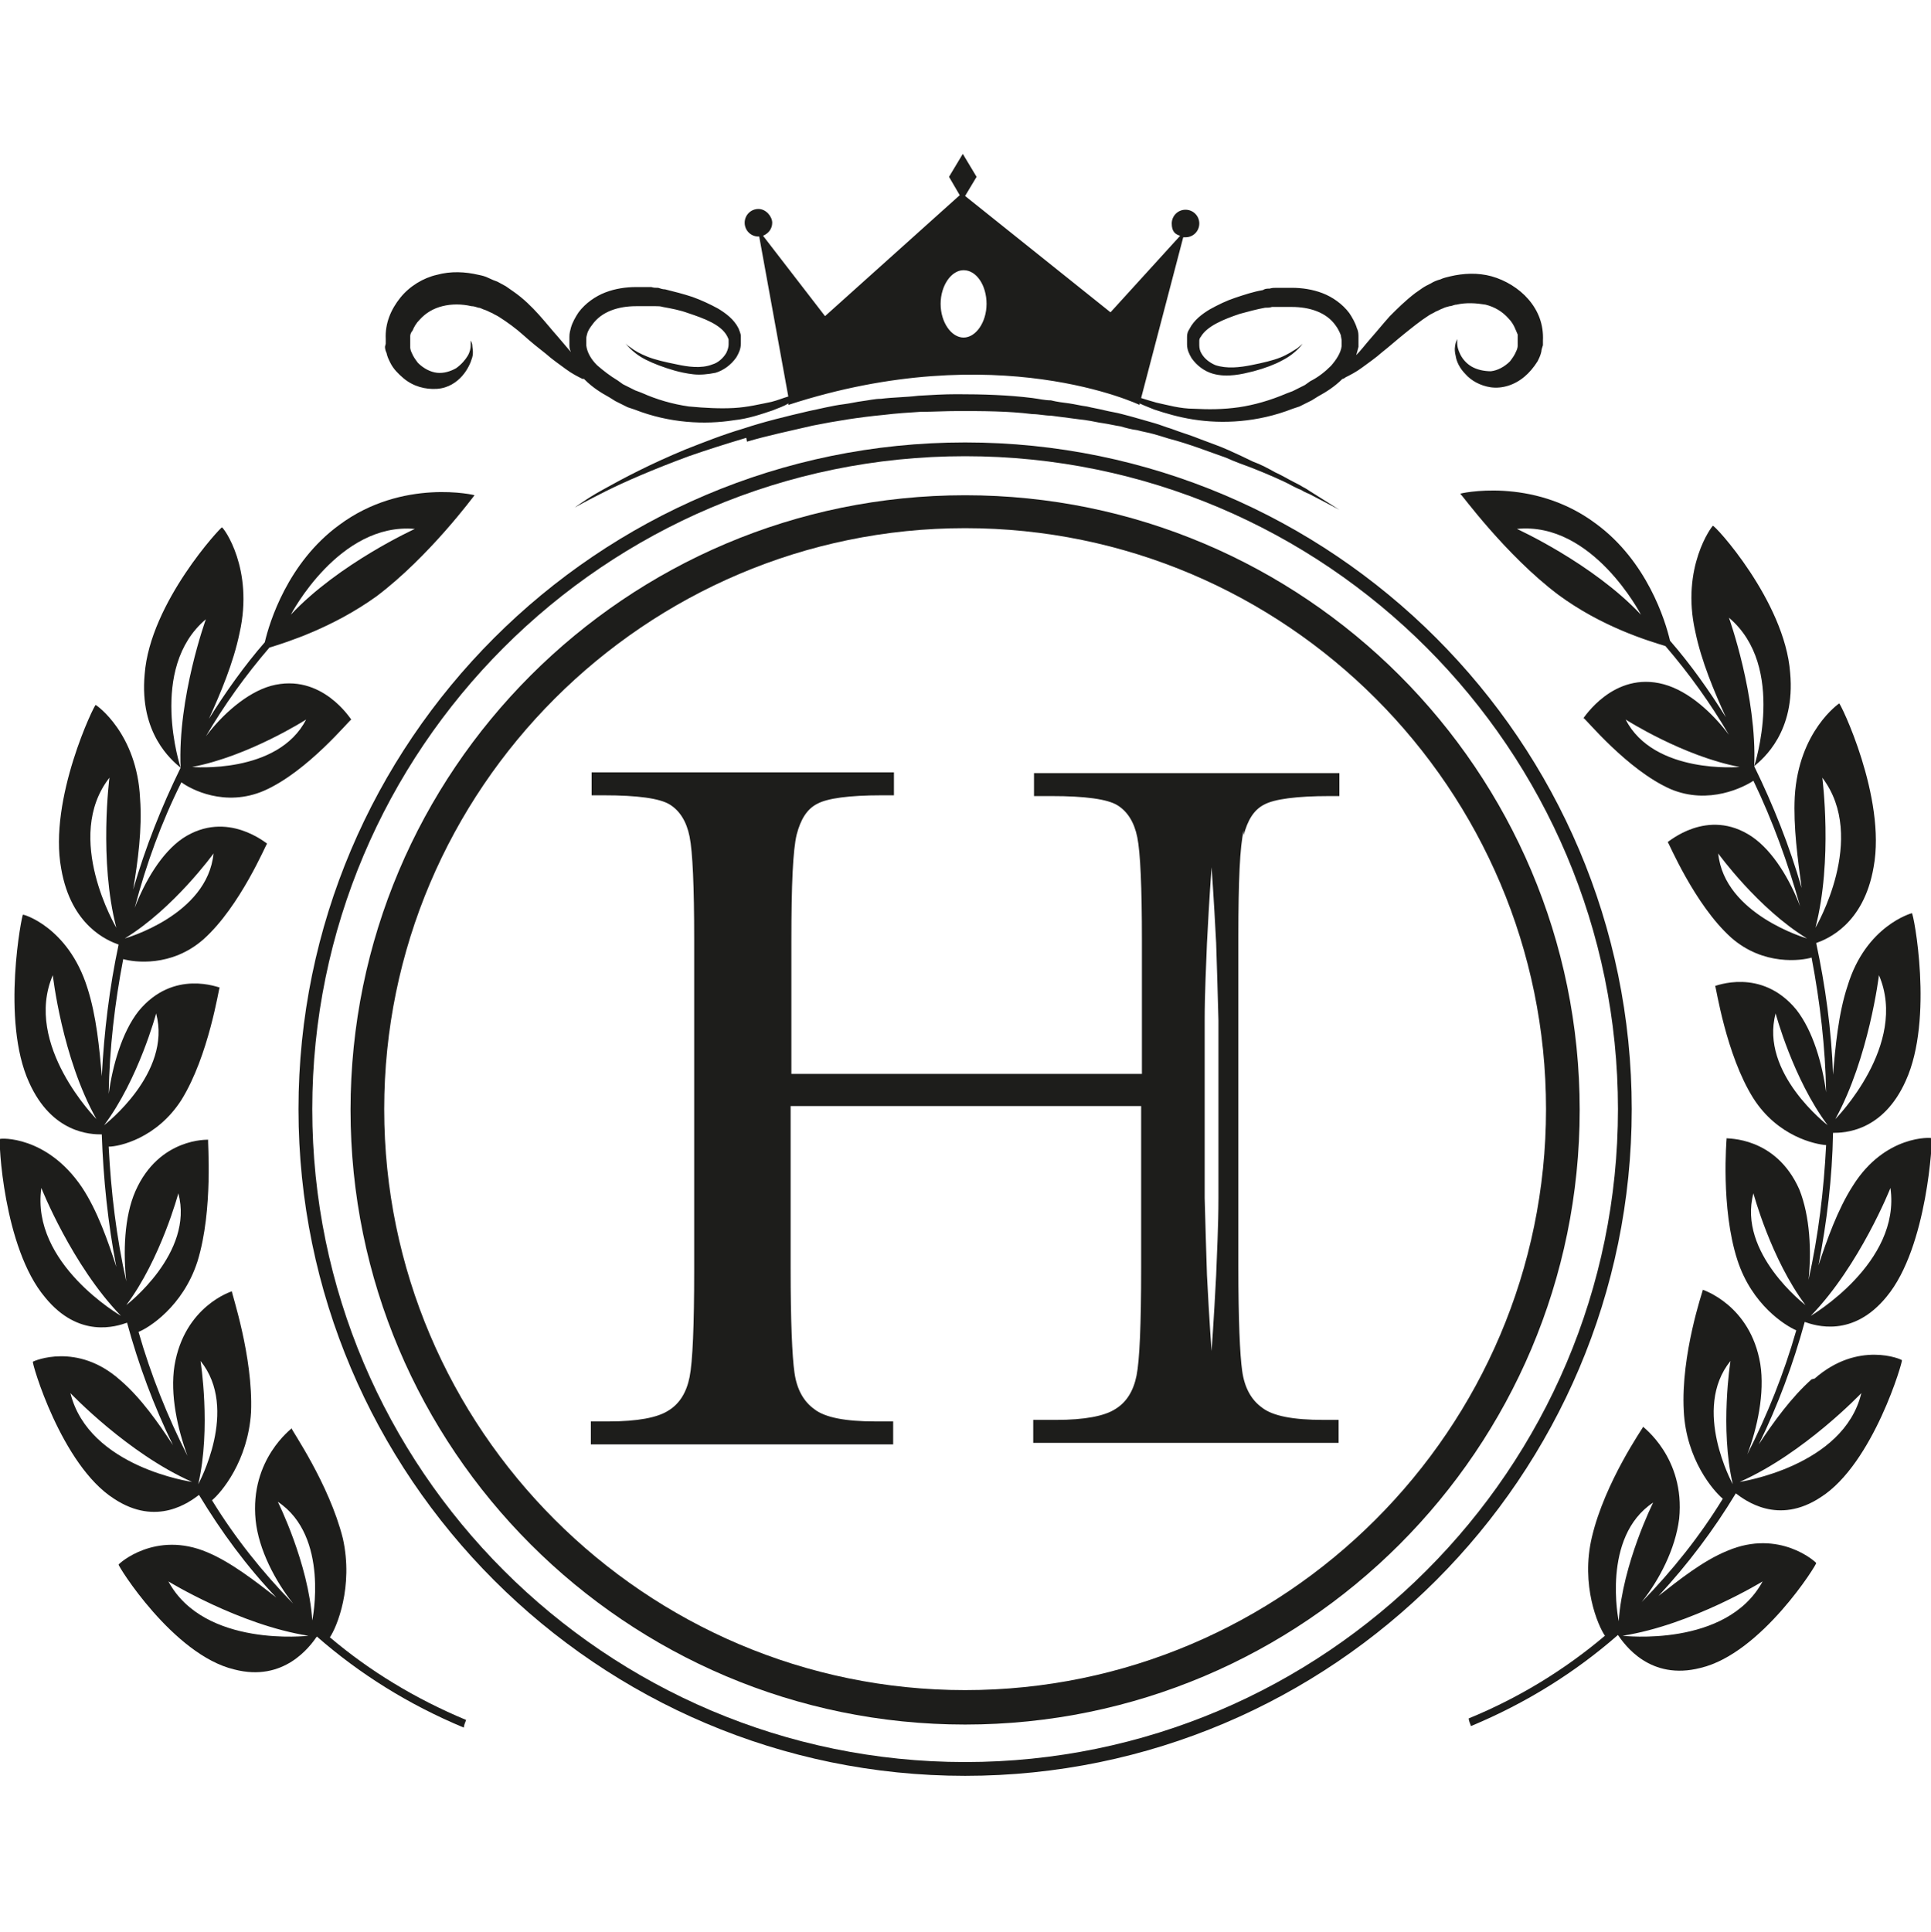 <?xml version="1.0" encoding="UTF-8"?>
<svg id="OBJECTS" xmlns="http://www.w3.org/2000/svg" version="1.1" viewBox="0 0 252.3 252.4">
  <!-- Generator: Adobe Illustrator 29.0.0, SVG Export Plug-In . SVG Version: 2.1.0 Build 186)  -->
  <defs>
    <style>
      .st0 {
        fill: #1d1d1b;
      }
    </style>
  </defs>
  <path class="st0" d="M126.1,225.3c44.3,0,80.3-36,80.3-80.3s-36-80.3-80.3-80.3-80.3,36-80.3,80.3,36,80.3,80.3,80.3ZM126.1,69c41.9,0,75.9,34.1,75.9,75.9s-34.1,75.9-75.9,75.9-75.9-34.1-75.9-75.9,34.1-75.9,75.9-75.9Z"/>
  <path class="st0" d="M39,144.9c0,48,39.1,87.1,87.1,87.1s87.1-39.1,87.1-87.1-39.1-87.1-87.1-87.1-87.1,39.1-87.1,87.1ZM126.1,59.6c47.1,0,85.3,38.3,85.3,85.3s-38.3,85.3-85.3,85.3-85.3-38.3-85.3-85.3S79,59.6,126.1,59.6Z"/>
  <path class="st0" d="M50.3,45.3c0,.3.1.6.2.8.1.5.3.9.5,1.3.4.8,1,1.4,1.7,2,1.3,1.1,2.9,1.5,4.4,1.4,1.5-.1,2.6-.9,3.3-1.7.7-.8,1.1-1.7,1.3-2.4.2-.7,0-1.3,0-1.7-.1-.4-.2-.5-.2-.5,0,0,0,.2,0,.6,0,.4-.1.9-.4,1.4-.3.5-.8,1.1-1.5,1.6-.7.4-1.6.7-2.5.6-.9-.1-1.8-.6-2.5-1.3-.3-.4-.6-.8-.8-1.3-.1-.2-.2-.5-.2-.7,0-.1,0-.2,0-.3,0,0,0-.3,0-.5h0c0-.1,0,0,0,0h0s0,0,0,0h0c0-.2,0-.2,0-.3,0-.1,0-.2,0-.4,0-.2.1-.5.3-.7.2-.5.5-1,.9-1.4.8-.9,1.8-1.5,3-1.8,1.2-.3,2.5-.3,3.8,0,.3,0,.6.1.9.2.3,0,.5.2.9.3.3.1.6.3.9.4.3.2.6.3.9.5,1.1.7,2.2,1.5,3.2,2.4,1,.9,2,1.7,2.9,2.4.9.8,1.8,1.4,2.6,2,.8.6,1.6,1,2.2,1.3,0,0,0,0,.2,0,0,0,0,0,.1.1,1,1,2.1,1.7,3.2,2.3l.8.5.8.4.8.4.9.3c2.3.9,4.6,1.4,6.8,1.6,2.2.2,4.3.1,6.2-.2,1.9-.2,3.6-.8,5.1-1.3.7-.3,1.4-.5,2-.9,0,0,0,0,0,0v.2c27.3-8.9,45.9,0,45.9,0v-.2c.6.3,1.2.5,1.9.8,1.5.5,3.2,1,5.1,1.3,1.9.3,4,.4,6.2.2,2.2-.2,4.5-.7,6.8-1.6l.9-.3.8-.4.8-.4.8-.5c1.1-.6,2.2-1.3,3.2-2.3,0,0,0,0,0,0,.1,0,.3-.1.4-.2.6-.3,1.4-.7,2.2-1.3.8-.6,1.7-1.2,2.6-2,.9-.7,1.9-1.6,2.9-2.4,1-.8,2.1-1.7,3.2-2.4.3-.2.6-.3.9-.5.3-.1.6-.3.9-.4.4-.2.6-.2.9-.3.3,0,.6-.2.9-.2,1.3-.3,2.6-.2,3.8,0,1.2.3,2.2.9,3,1.8.4.4.7.9.9,1.4.1.2.2.5.3.7,0,.1,0,.2,0,.4,0,0,0,.1,0,.2h0c0,0,0,.1,0,.1h0s0-.1,0,0h0c0,.2,0,.4,0,.5,0,0,0,.2,0,.3,0,.2-.1.5-.2.7-.2.5-.5.9-.8,1.3-.7.7-1.6,1.2-2.5,1.3-.9,0-1.8-.2-2.5-.6-.7-.4-1.2-1-1.5-1.6-.3-.6-.4-1.1-.4-1.4,0-.4,0-.6,0-.6,0,0-.1.2-.2.5-.1.4-.2.9,0,1.7.1.7.5,1.6,1.3,2.4.7.8,1.9,1.5,3.3,1.7,1.5.2,3.1-.3,4.4-1.4.6-.5,1.2-1.2,1.7-2,.2-.4.4-.8.5-1.3,0-.2.1-.5.2-.8,0-.3,0-.4,0-.6.1-2.1-.6-3.9-1.9-5.4-1.2-1.4-3-2.5-4.8-3-1.8-.5-3.7-.4-5.4,0-.4.1-.9.2-1.3.4-.4.1-.9.3-1.2.5-.4.2-.8.4-1.1.6-.3.2-.7.5-1,.7-1.3,1-2.3,2-3.3,3-.9,1-1.7,2-2.5,2.9-.7.8-1.3,1.6-1.9,2.2.1-.3.2-.7.3-1.1v-.3s0-.3,0-.3c0-.1,0-.4,0-.6,0-.4,0-.8-.2-1.2-.2-.7-.6-1.4-1-2-.9-1.2-2.2-2.1-3.5-2.6-1.3-.5-2.7-.7-4-.7-.7,0-1.3,0-2,0-.3,0-.6,0-.9.1-.3,0-.6,0-.9.2-1.2.2-2.4.6-3.6,1-1.2.4-2.2.9-3.3,1.5-1,.6-2.1,1.4-2.7,2.6-.2.3-.3.6-.3,1,0,.2,0,.3,0,.5,0,.1,0,.3,0,.5,0,.7.3,1.3.6,1.8.7,1,1.7,1.7,2.7,2,1,.3,2,.3,2.9.2.9-.1,1.7-.3,2.5-.5,1.5-.4,2.8-.9,3.7-1.4,1-.5,1.7-1.1,2.1-1.5.4-.4.6-.7.6-.7,0,0-.2.2-.7.6-.5.3-1.2.8-2.2,1.2-1,.4-2.3.7-3.8,1-1.5.3-3.2.5-4.7,0-.7-.3-1.4-.8-1.8-1.5-.2-.3-.3-.7-.3-1.1,0,0,0-.2,0-.3,0,0,0-.2,0-.3,0-.2.1-.4.2-.5.8-1.4,3-2.3,5.1-3,1.1-.3,2.2-.6,3.3-.8.3,0,.6,0,.9-.1.3,0,.6,0,.9,0,.6,0,1.1,0,1.7,0,2.3,0,4.5.7,5.7,2.4.3.4.5.8.7,1.3,0,.2.1.5.1.7,0,0,0,.2,0,.3h0c0,.1,0,.2,0,.2h0s0,.2,0,.2c-.1.9-.7,1.8-1.4,2.6-.8.8-1.7,1.5-2.7,2l-.7.5-.8.4-.8.4-.8.3c-2.1.9-4.2,1.5-6.2,1.8-2.1.3-4,.3-5.9.2-1.8,0-3.5-.5-4.9-.8-.7-.2-1.4-.4-2-.6l5.5-21c0,0,.2,0,.3,0,1,0,1.8-.8,1.8-1.8s-.8-1.8-1.8-1.8-1.8.8-1.8,1.8.4,1.4,1.1,1.6l-9.1,10-19-15.2,1.5-2.5-1.8-3-1.8,3,1.4,2.4-17.6,15.8-8.1-10.5c.7-.3,1.2-.9,1.2-1.7s-.8-1.8-1.8-1.8-1.8.8-1.8,1.8.8,1.8,1.8,1.8,0,0,.1,0l3.8,20.9c-.7.2-1.4.5-2.2.7-1.5.3-3.1.7-4.9.8-1.8.1-3.8,0-5.9-.2-2.1-.3-4.2-.9-6.2-1.8l-.8-.3-.8-.4-.8-.4-.7-.5c-1-.6-1.9-1.3-2.7-2-.8-.8-1.3-1.7-1.4-2.6v-.2s0,0,0,0h0c0,0,0-.2,0-.2,0-.2,0-.3,0-.3,0-.2,0-.4.1-.7.1-.5.4-.9.7-1.3,1.2-1.7,3.4-2.4,5.7-2.4.6,0,1.2,0,1.7,0,.3,0,.6,0,.9,0,.3,0,.6,0,.9.1,1.1.2,2.2.4,3.3.8,2.1.7,4.3,1.5,5.1,3,.1.2.2.4.2.5,0,0,0,.2,0,.3,0,.1,0,.3,0,.3,0,.3-.1.7-.3,1.1-.4.7-1.1,1.3-1.8,1.5-1.5.6-3.3.3-4.7,0-1.5-.3-2.8-.6-3.8-1-1-.4-1.7-.8-2.2-1.2-.5-.3-.7-.6-.7-.6,0,0,.2.3.6.7.4.4,1.1,1,2.1,1.5,1,.5,2.3,1,3.7,1.4.7.2,1.6.4,2.5.5.9.1,1.9,0,2.9-.2,1-.3,2-1,2.7-2,.3-.5.6-1.1.6-1.8,0-.2,0-.3,0-.5,0-.2,0-.4,0-.5,0-.3-.2-.7-.3-1-.6-1.2-1.7-2-2.7-2.6-1.1-.6-2.2-1.1-3.3-1.5-1.2-.4-2.4-.7-3.6-1-.3,0-.6-.1-.9-.2-.3,0-.6,0-.9-.1-.7,0-1.3,0-2,0-1.3,0-2.7.2-4,.7-1.3.5-2.6,1.4-3.5,2.6-.4.6-.8,1.3-1,2-.1.4-.2.7-.2,1.2,0,.2,0,.5,0,.6v.3s0,.3,0,.3c0,.3.1.6.2.8-.5-.6-1.1-1.3-1.7-2-.8-.9-1.6-1.9-2.5-2.9-.9-1-2-2.1-3.3-3-.3-.2-.7-.5-1-.7-.4-.2-.7-.4-1.1-.6-.3-.1-.8-.3-1.2-.5-.4-.2-.8-.3-1.3-.4-1.7-.4-3.6-.5-5.4,0-1.8.4-3.6,1.5-4.8,3-1.2,1.5-2,3.3-1.9,5.4,0,.2,0,.3,0,.6ZM125.9,35.3c1.7,0,3,2,3,4.4s-1.4,4.4-3,4.4-3-2-3-4.4,1.4-4.4,3-4.4Z"/>
  <path class="st0" d="M60.9,224.7c-6.7-2.8-12.6-6.4-17.8-10.8.9-1.3,3.1-6.6,1.7-12.9-1.8-7.2-6.8-14.3-6.7-14.4.1,0-5.5,4-4.7,12,.4,3.9,2.6,8,4.9,10.9-4-4.1-7.6-8.6-10.6-13.5,1.2-1,4.7-5.1,5.1-11.5.3-7.3-2.6-15.7-2.5-15.8,0,0-6.2,1.9-7.5,9.7-.6,3.8.4,8.3,1.7,11.8-2.6-5.1-4.8-10.6-6.4-16.2,1.3-.5,5.8-3.3,7.7-9.2,2.1-6.8,1.3-15.8,1.4-15.9,0,0-6.4-.3-9.5,6.7-1.5,3.4-1.6,8.1-1.2,11.8-1.3-5.8-2-11.7-2.3-17.6,1.4,0,6.3-1.1,9.5-6.1,3.6-5.8,4.9-14.7,5-14.7,0,.1-6-2.5-10.6,3.1-2.2,2.8-3.4,7.2-3.9,10.8.1-5.9.8-11.9,1.9-17.6,1.4.4,6.3,1.1,10.5-2.6,4.8-4.3,8.2-12.5,8.3-12.5,0,.1-5.2-4.5-11-.7-2.8,1.9-5,5.7-6.3,9.1,1.5-5.7,3.5-11.2,6.1-16.4,1.2.9,5.7,3.3,10.8,1.1,5.7-2.5,11.2-9.3,11.4-9.3,0,.1-3.8-6.2-10.5-4.4-3.2.9-6.4,3.8-8.5,6.6,2.4-4.1,5.2-8,8.3-11.6,2.3-.7,8.3-2.6,14-6.7,6.9-5.2,12.7-13.1,12.8-13.2.2,0-9.4-2.3-17.7,3.9-6.7,4.9-9.1,12.7-9.7,15.3-2.7,3.1-5.1,6.5-7.3,10,1.5-3.3,3.2-7.3,4-11.2,1.9-8.4-2.1-13.8-2.3-13.8,0-.2-9.4,9.8-10.1,19.2-.7,7.7,3.5,11.2,4.7,12.2,0,0-4.3-13,3.3-19.4,0,0-3.7,10.2-3.3,19.4-2.5,5.1-4.6,10.4-6.2,15.9.6-3.6,1.2-7.9.9-11.9-.4-8.5-5.7-12.2-5.8-12.2-.1-.2-6.2,12.3-4.5,21.4,1.3,7.5,6.1,9.4,7.5,9.9-1.2,5.6-1.9,11.4-2.2,17.2-.3-3.6-.7-7.9-1.9-11.6-2.5-7.9-8.4-9.6-8.4-9.5-.1-.2-2.9,13.8.8,21.9,3,6.7,8.1,6.8,9.5,6.8.2,5.8.8,11.6,1.9,17.3-1.1-3.4-2.5-7.4-4.5-10.4C6.1,148.3,0,148.7,0,148.8c-.2,0,.4,14.2,5.9,20.7,4.4,5.4,9.3,3.8,10.7,3.3,1.5,5.5,3.5,10.9,6,16-1.9-2.9-4.2-6.2-6.9-8.5-5.6-5-11.3-2.5-11.4-2.4-.2,0,3.7,13.5,10.6,17.9,5.6,3.7,9.9.4,11.1-.5,2.9,4.8,6.2,9.3,10.1,13.4-2.7-2.1-5.9-4.6-9-5.9-6.8-2.9-11.6,1.5-11.6,1.6-.2,0,7.1,11.8,15.1,13.7,6.5,1.7,9.9-3,10.8-4.3,5.6,4.9,12,8.9,19.2,11.9,0-.3.2-.7.3-1ZM54.2,69.1s-9.9,4.5-16.2,11.2c0,0,6.3-12.1,16.2-11.2ZM40,94c-3.7,7.2-14.9,6.2-14.9,6.2,7.4-1.4,14.9-6.2,14.9-6.2ZM27.9,111.5c-.8,8.1-11.6,11.1-11.6,11.1,6.4-3.9,11.6-11.1,11.6-11.1ZM14.3,101.6s-1.4,10.8.9,19.6c0,0-7-11.8-.9-19.6ZM6.9,127.4s1.2,10.8,5.7,18.8c0,0-9.6-9.7-5.7-18.8ZM20.4,132.4c2.1,7.8-6.8,14.6-6.8,14.6,4.5-6,6.8-14.6,6.8-14.6ZM5.4,155.2s4,10.1,10.4,16.7c0,0-11.8-6.8-10.4-16.7ZM16.5,170.5c4.5-6,6.8-14.6,6.8-14.6,2.1,7.8-6.8,14.6-6.8,14.6ZM9.2,182s7.5,7.9,15.9,11.6c0,0-13.5-1.9-15.9-11.6ZM25.9,193.9c1.7-7.3.3-16.1.3-16.1,5.1,6.3-.3,16.1-.3,16.1ZM22,206.6s9.3,5.7,18.3,7.1c0,0-13.6,1.6-18.3-7.1ZM40.8,211.7c-.5-7.5-4.5-15.5-4.5-15.5,6.8,4.5,4.5,15.5,4.5,15.5Z"/>
  <path class="st0" d="M236.7,180.2c-2.6,2.3-5,5.6-6.9,8.5,2.5-5.1,4.5-10.5,6-16,1.4.5,6.3,2.1,10.7-3.3,5.4-6.5,6-20.8,5.9-20.7,0-.1-6.1-.5-10.3,6.2-2,3.1-3.4,7.1-4.5,10.4,1.1-5.7,1.8-11.4,1.9-17.3,1.4,0,6.5-.1,9.5-6.8,3.7-8.1,1-22,.8-21.9,0,0-6,1.6-8.4,9.5-1.2,3.6-1.6,8-1.9,11.6-.2-5.8-1-11.6-2.2-17.2,1.4-.5,6.2-2.4,7.5-9.9,1.7-9.1-4.4-21.6-4.5-21.4,0,0-5.3,3.6-5.8,12.2-.2,3.9.4,8.2.9,11.9-1.6-5.5-3.7-10.8-6.2-15.9.4-9.1-3.3-19.4-3.3-19.4,7.6,6.4,3.3,19.4,3.3,19.4,1.2-1,5.4-4.5,4.7-12.2-.7-9.4-10-19.5-10.1-19.2-.1,0-4.2,5.4-2.3,13.8.8,3.9,2.5,7.9,4,11.2-2.2-3.5-4.6-6.9-7.3-10-.6-2.6-3-10.4-9.7-15.3-8.3-6.2-17.9-3.9-17.7-3.9.1,0,5.9,8,12.8,13.2,5.7,4.2,11.7,6,14,6.7,3.1,3.6,5.9,7.5,8.3,11.6-2.1-2.8-5.2-5.7-8.5-6.6-6.6-1.8-10.5,4.5-10.5,4.4.2,0,5.7,6.8,11.4,9.3,5,2.1,9.6-.3,10.8-1.1,2.5,5.2,4.5,10.7,6.1,16.4-1.3-3.4-3.5-7.2-6.3-9.1-5.8-3.9-11,.8-11,.7.1,0,3.5,8.2,8.3,12.5,4.2,3.7,9.2,3,10.5,2.6,1.1,5.8,1.8,11.7,1.9,17.6-.5-3.7-1.7-8-3.9-10.8-4.6-5.6-10.7-3-10.6-3.1.1,0,1.4,9,5,14.7,3.2,5,8.1,6,9.5,6.1-.3,5.9-1,11.8-2.3,17.6.4-3.7.2-8.3-1.2-11.8-3.1-7-9.5-6.6-9.5-6.7,0,.1-.8,9.1,1.4,15.9,1.9,5.9,6.3,8.6,7.7,9.2-1.6,5.6-3.8,11.1-6.4,16.2,1.3-3.4,2.3-8,1.7-11.8-1.3-7.8-7.6-9.7-7.5-9.7,0,.1-2.9,8.5-2.5,15.8.3,6.4,3.9,10.5,5.1,11.5-3,4.9-6.6,9.4-10.6,13.5,2.3-2.9,4.4-6.9,4.9-10.9.8-8-4.8-12-4.7-12,0,.1-5,7.2-6.7,14.4-1.5,6.3.8,11.6,1.7,12.9-5.2,4.4-11.2,8.1-17.8,10.8,0,.3.2.7.3,1,7.2-3,13.6-7,19.2-11.9.9,1.3,4.2,6,10.8,4.3,8-1.9,15.3-13.7,15.1-13.7,0-.1-4.8-4.5-11.6-1.6-3.2,1.3-6.3,3.8-9,5.9,3.8-4.1,7.2-8.6,10.1-13.4,1.2.9,5.5,4.2,11.1.5,6.9-4.4,10.8-18,10.6-17.9,0-.1-5.7-2.6-11.4,2.4ZM245.5,127.4c3.9,9.1-5.7,18.8-5.7,18.8,4.4-8,5.7-18.8,5.7-18.8ZM198.2,69.1c9.9-1,16.2,11.2,16.2,11.2-6.3-6.7-16.2-11.2-16.2-11.2ZM212.4,94s7.5,4.8,14.9,6.2c0,0-11.2,1-14.9-6.2ZM224.5,111.5s5.2,7.2,11.6,11.1c0,0-10.8-3.1-11.6-11.1ZM238.1,101.6c6,7.9-.9,19.6-.9,19.6,2.3-8.8.9-19.6.9-19.6ZM232,132.4s2.3,8.6,6.8,14.6c0,0-8.9-6.8-6.8-14.6ZM247,155.2c1.4,9.8-10.4,16.7-10.4,16.7,6.4-6.6,10.4-16.7,10.4-16.7ZM229.1,155.9s2.3,8.6,6.8,14.6c0,0-8.9-6.8-6.8-14.6ZM216,196.3s-4,8-4.5,15.5c0,0-2.3-11,4.5-15.5ZM230.3,206.6c-4.7,8.7-18.3,7.1-18.3,7.1,9-1.4,18.3-7.1,18.3-7.1ZM226.1,177.8s-1.4,8.8.3,16.1c0,0-5.4-9.8-.3-16.1ZM227.3,193.6c8.4-3.7,15.9-11.6,15.9-11.6-2.3,9.6-15.9,11.6-15.9,11.6Z"/>
  <path class="st0" d="M97.6,57.7c2.7-.8,5.6-1.4,8.6-2.1,3-.6,6.1-1.1,9.3-1.4,1.6-.2,3.2-.3,4.8-.4,1.6,0,3.2-.1,4.9-.1,3.2,0,6.5,0,9.7.4.8,0,1.6.2,2.4.2.8.1,1.6.2,2.3.3.8.1,1.5.2,2.3.3.8.1,1.5.3,2.3.4.7.1,1.5.3,2.2.4.7.2,1.4.4,2.2.5.7.2,1.4.3,2.1.5.7.2,1.4.4,2,.6,2.7.7,5.2,1.7,7.5,2.5,1.1.5,2.2.9,3.3,1.3,1,.4,2,.8,2.9,1.2.9.4,1.8.8,2.5,1.2.4.2.8.4,1.1.5.3.2.7.4,1,.5,2.5,1.3,4,2.1,4,2.1,0,0-1.4-.9-3.8-2.4-.3-.2-.6-.4-1-.6-.3-.2-.7-.4-1.1-.6-.8-.4-1.6-.9-2.5-1.3-.9-.5-1.8-1-2.9-1.4-1-.5-2.1-1-3.2-1.5-1.1-.5-2.3-.9-3.6-1.4-1.2-.5-2.6-.9-3.9-1.4-.7-.2-1.4-.5-2.1-.7-.7-.2-1.4-.4-2.1-.6-.7-.2-1.4-.4-2.2-.6-.7-.2-1.5-.3-2.3-.5-.8-.2-1.5-.3-2.3-.5-.8-.1-1.6-.3-2.3-.4-.8-.1-1.6-.2-2.4-.4-.8,0-1.6-.2-2.4-.3-3.2-.4-6.5-.5-9.9-.5-1.7,0-3.3.1-5,.2-1.6.2-3.3.2-4.9.4-.8,0-1.6.2-2.4.3-.8.1-1.6.3-2.4.4-1.6.2-3.1.6-4.6.9-3,.7-5.9,1.4-8.6,2.3-2.7.8-5.2,1.8-7.5,2.7-4.6,1.9-8.2,3.8-10.7,5.2-1.3.7-2.2,1.3-2.8,1.7-.6.4-1,.7-1,.7,0,0,1.4-.8,4-2.1,2.6-1.3,6.3-2.9,10.9-4.6,2.3-.8,4.8-1.6,7.5-2.4Z"/>
  <path class="st0" d="M162.5,109.1c.5-1.9,1.3-3.3,2.7-4,1.3-.7,4.2-1.1,8.5-1.1h1.3v-3h-39.9v3h2.3c4.4,0,7.3.4,8.6,1.2,1.3.8,2.2,2.2,2.6,4.2.4,2,.6,6.5.6,13.5v17.4h-45.8v-17.4c0-7.3.2-11.9.7-13.9.5-1.9,1.3-3.3,2.7-4,1.3-.7,4.1-1.1,8.4-1.1h1.6v-3h-39.5v3h1.6c4.4,0,7.3.4,8.6,1.2,1.3.8,2.2,2.2,2.6,4.2.4,2,.6,6.5.6,13.5v43.1c0,7.3-.2,12-.6,14-.4,2-1.3,3.5-2.8,4.4-1.4.9-4,1.4-7.8,1.4h-2.3v3h39.5v-3h-2.3c-3.9,0-6.6-.5-8-1.6-1.4-1-2.3-2.6-2.6-4.8-.3-2.1-.5-6.7-.5-13.6v-21.2h45.8v21.2c0,7.3-.2,12-.6,14-.4,2-1.3,3.5-2.8,4.4-1.4.9-4,1.4-7.7,1.4h-3v3h39.9v-3h-2c-3.9,0-6.6-.5-8-1.6-1.4-1-2.3-2.6-2.6-4.8-.3-2.1-.5-6.7-.5-13.6v-43.1c0-7.3.2-11.9.7-13.9ZM159.2,150.8c0,1.9,0,3.9,0,5.7,0,3.7-.2,7.2-.3,10.1-.3,5.9-.6,9.9-.6,9.9,0,0-.3-4-.6-9.9-.1-3-.2-6.4-.3-10.1,0-1.9,0-3.8,0-5.7,0-1.9,0-3.9,0-5.9,0-2,0-4,0-5.9,0-1.9,0-3.9,0-5.7,0-3.7.2-7.2.3-10.1.3-5.9.6-9.9.6-9.9,0,0,.3,4,.6,9.9.1,3,.2,6.4.3,10.1,0,1.9,0,3.8,0,5.7,0,1.9,0,3.9,0,5.9,0,2,0,4,0,5.9Z"/>
</svg>